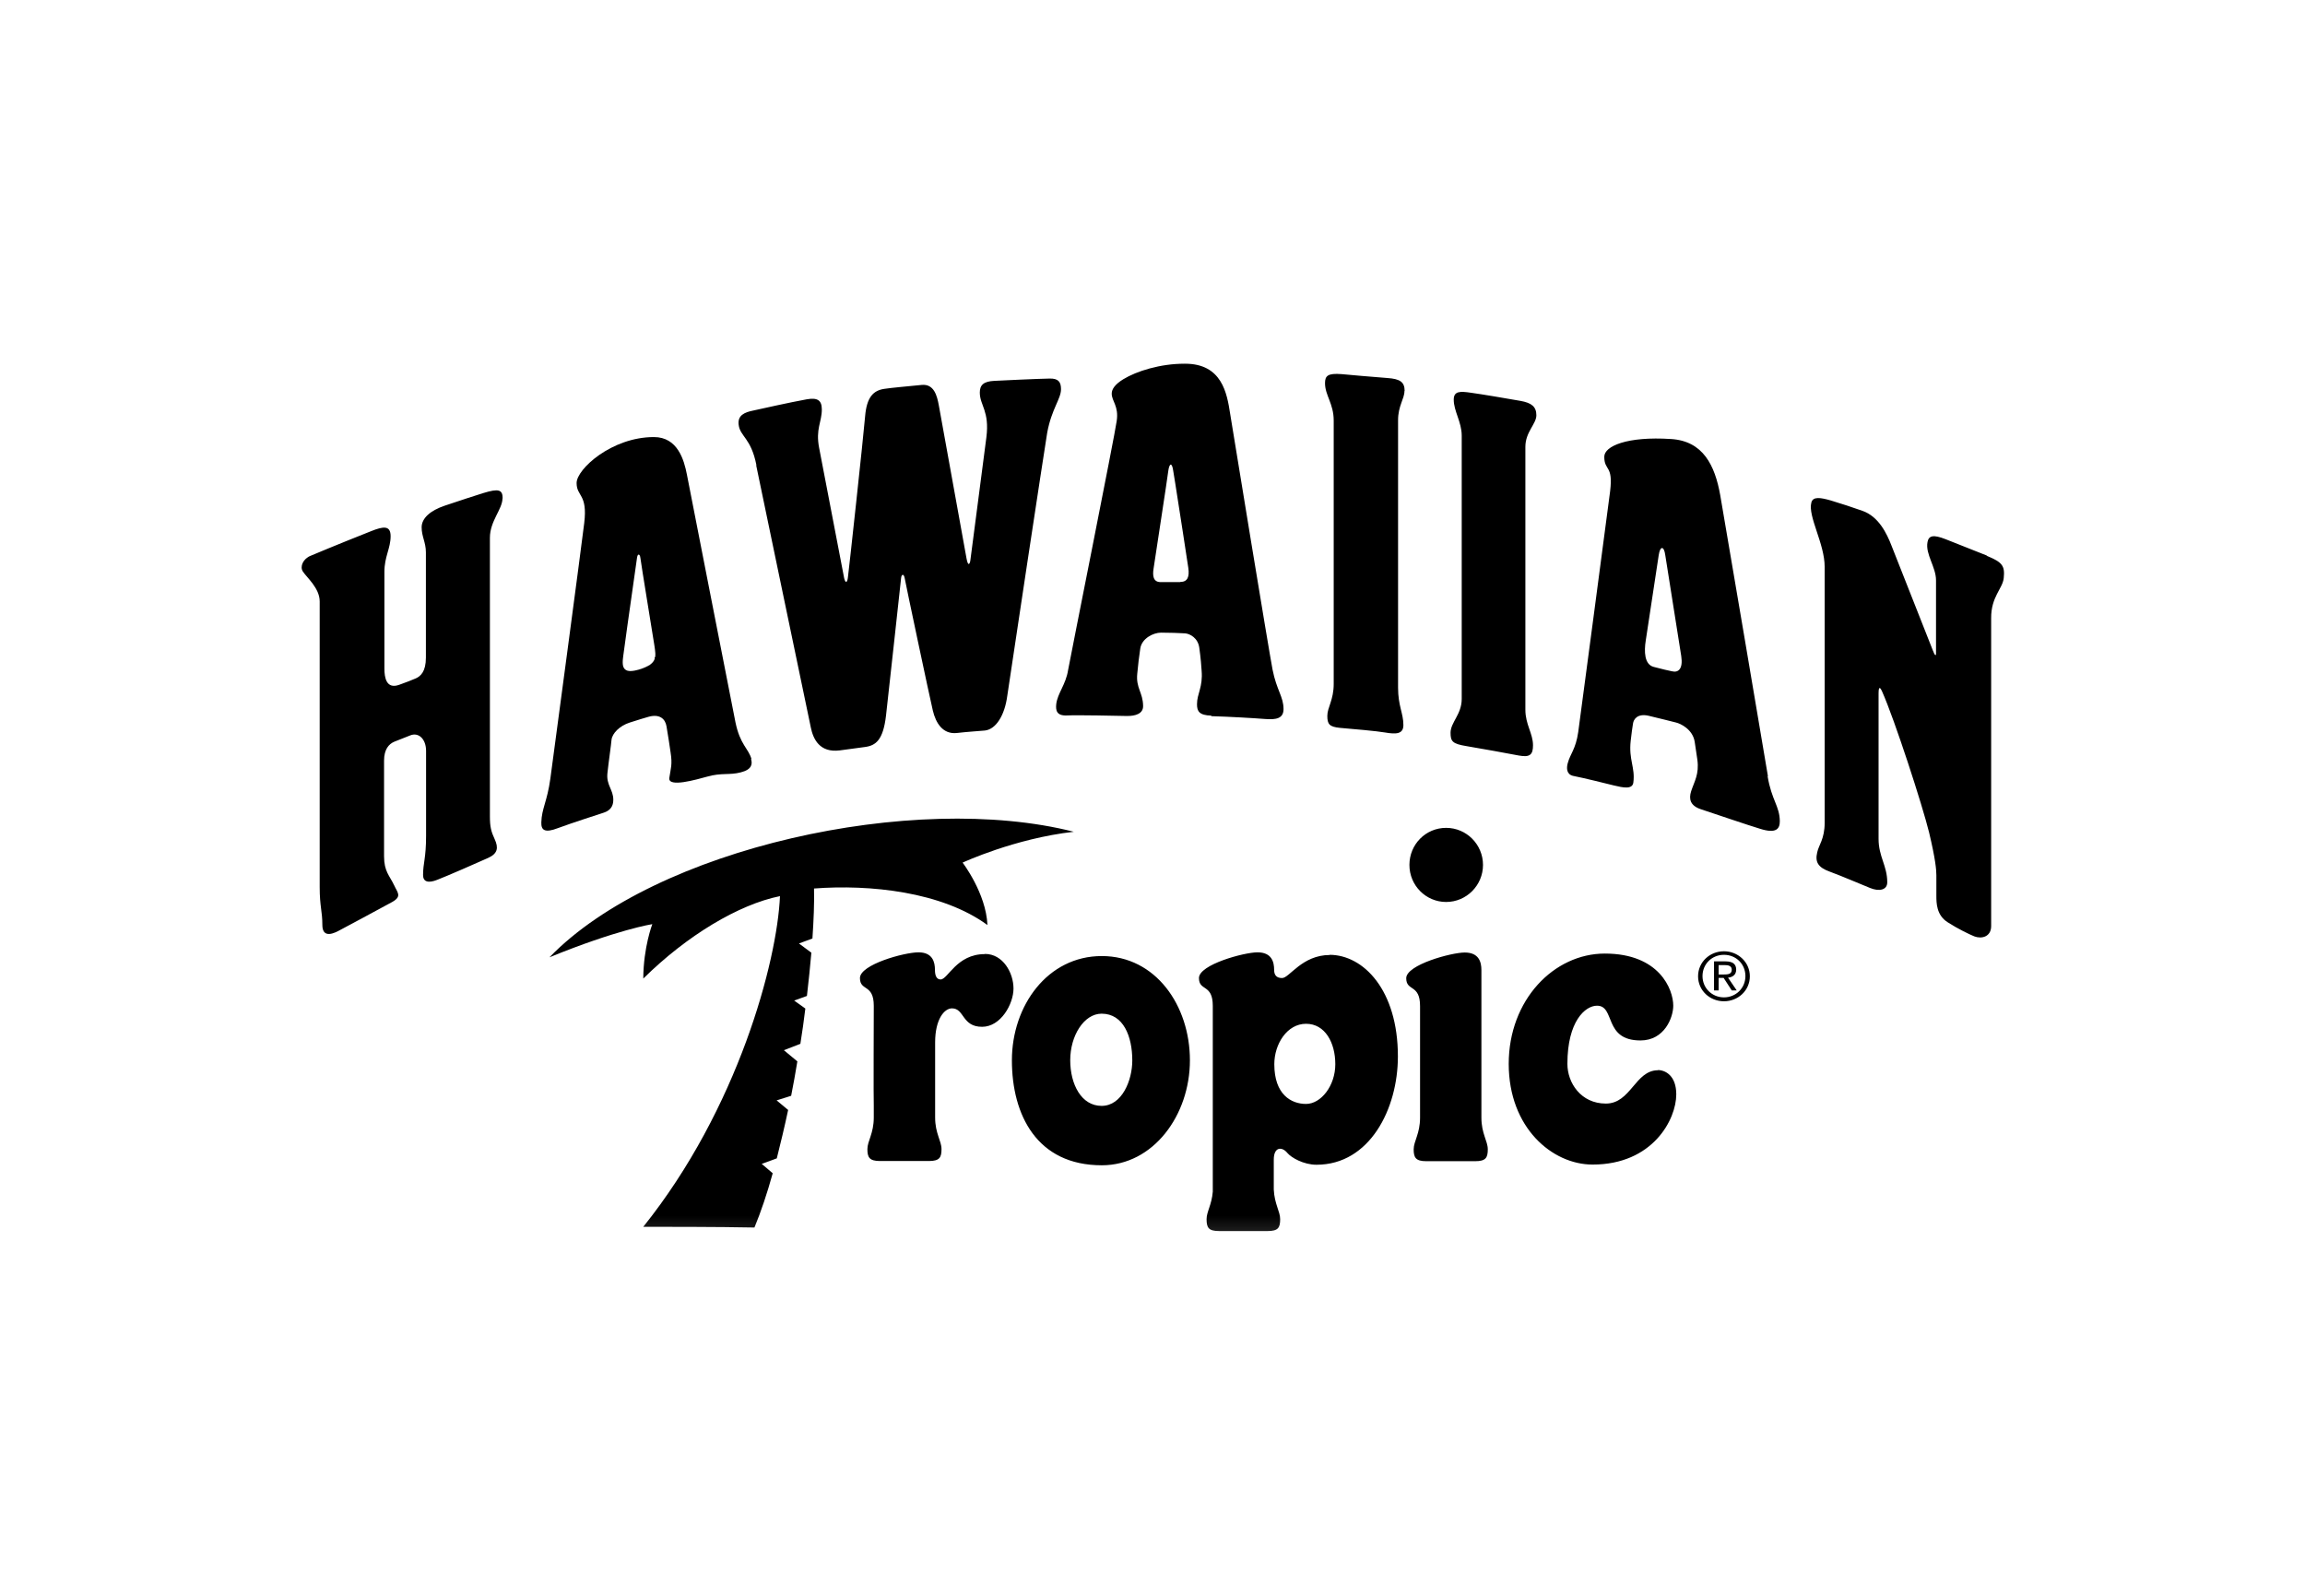 <?xml version="1.0" encoding="UTF-8"?>
<svg xmlns="http://www.w3.org/2000/svg" xmlns:xlink="http://www.w3.org/1999/xlink" id="Layer_1" data-name="Layer 1" viewBox="0 0 130 90">
  <defs>
    <style>
      .cls-1 {
        fill: none;
      }

      .cls-2 {
        mask: url(#mask);
      }

      .cls-3 {
        fill: #fff;
      }

      .cls-4 {
        clip-path: url(#clippath);
      }
    </style>
    <clipPath id="clippath">
      <rect class="cls-1" x="16.5" y="20" width="97" height="50"></rect>
    </clipPath>
    <mask id="mask" x="16.5" y="20.08" width="97" height="49.84" maskUnits="userSpaceOnUse">
      <g id="mask0_6525_6853" data-name="mask0 6525 6853">
        <path class="cls-3" d="M113.5,20.08H16.5v49.84h97V20.08Z"></path>
      </g>
    </mask>
  </defs>
  <g class="cls-4">
    <g class="cls-2">
      <g>
        <path d="M97.23,56.25c-.67,0-1.21-.52-1.21-1.2s.53-1.2,1.21-1.2,1.21.52,1.21,1.2-.54,1.2-1.21,1.2ZM97.23,53.65c-.8,0-1.46.61-1.46,1.41s.66,1.41,1.46,1.41,1.46-.61,1.46-1.41-.67-1.41-1.46-1.41Z"></path>
        <path d="M97.2,54.96h-.27v-.53h.35c.17,0,.39.03.39.26,0,.26-.23.27-.46.27ZM97.92,54.69c0-.31-.19-.47-.6-.47h-.65v1.64h.26v-.71h.28l.46.71h.28l-.49-.72c.26-.03.46-.16.46-.46ZM36.65,37.5c-.14.09-.33.18-.6.26-.42.12-.66.11-.79,0-.17-.14-.16-.43-.11-.76l.23-1.68.55-3.88c.02-.13.07-.19.12-.15.03.02.06.08.07.19.03.29.7,4.36.78,4.88.03.18.05.34.06.48v.14c-.02.21-.1.37-.3.51ZM42.38,42.8c-.17-.59-.64-.8-.9-2.06-.2-.99-2.58-13.17-2.74-13.98-.16-.82-.52-2.11-1.86-2.11-2.38,0-4.36,1.81-4.36,2.59s.63.6.43,2.26c-.13,1.12-1.8,13.59-1.91,14.41-.18,1.31-.49,1.68-.51,2.48-.01.42.18.61.95.31.78-.29,2.22-.75,2.58-.87.36-.12.53-.36.53-.72,0-.59-.41-.83-.33-1.52.07-.65.2-1.52.23-1.87.04-.36.46-.79,1.03-.97.57-.18.86-.27,1.08-.33.6-.16.92.12.99.54.07.42.2,1.23.23,1.47.11.7.01.89-.07,1.44-.09.57,1.55.09,2.14-.07.81-.23,1.24-.07,1.89-.24.64-.16.66-.48.58-.75Z"></path>
        <path d="M35.25,37.75c.13.11.37.13.79,0,.27-.08.47-.16.6-.26-.14.09-.33.18-.61.26-.41.13-.66.11-.79,0ZM36.11,31.48c-.02-.11-.04-.17-.07-.19.03.02.06.09.07.19ZM36.65,37.5c.2-.13.28-.3.3-.52-.02.22-.1.38-.3.52ZM35.14,37c-.04.32-.06.61.11.76-.17-.14-.16-.43-.11-.76ZM55.69,52.16c-.08-1.79-1.4-3.51-1.4-3.51,0,0,2.92-1.36,6.27-1.74-9-2.29-23.6.91-29.57,7.08,3.81-1.56,5.8-1.87,5.8-1.87,0,0-.5,1.29-.51,3.07,2.46-2.43,5.38-4.18,7.71-4.65-.16,3.69-2.37,11.99-7.71,18.65,1.06,0,4.28,0,6.27.04.36-.87.71-1.9,1.03-3.06l-.62-.53.85-.31c.22-.87.44-1.79.64-2.73l-.65-.54.82-.26c.13-.64.24-1.29.35-1.94l-.76-.63.93-.36c.11-.67.2-1.34.28-1.99l-.63-.45.72-.26c.1-.84.18-1.66.25-2.44l-.7-.52.76-.28c.07-1.03.11-1.99.09-2.82,3.14-.24,7.21.18,9.78,2.06ZM81.56,50.87c1.15,0,2.08-.94,2.08-2.09s-.93-2.09-2.08-2.09-2.07.93-2.07,2.09.93,2.09,2.07,2.09Z"></path>
        <path d="M55.54,53.81c-1.59,0-2.08,1.43-2.49,1.43-.24,0-.32-.24-.32-.54,0-.44-.13-.99-.93-.99s-3.3.69-3.3,1.45.78.31.78,1.57c0,0-.02,5.49,0,5.65v.64c0,.91-.36,1.33-.36,1.79s.11.67.71.67h2.76c.6,0,.71-.2.71-.67s-.36-.88-.36-1.79v-4.23c0-1.31.52-1.92.95-1.92.71,0,.55,1.04,1.7,1.04,1.05,0,1.77-1.28,1.77-2.16,0-.88-.59-1.95-1.61-1.95ZM94.3,37.86c-.19-.04-.56-.12-1.04-.25-.52-.14-.54-.87-.44-1.49l.73-4.81c.08-.54.3-.53.37,0l.9,5.69c.11.72-.16.95-.52.86ZM99.71,43.78c-.16-.96-2.39-14.14-2.69-15.85-.3-1.69-.97-3.06-2.78-3.17-2.47-.16-3.76.4-3.76,1,0,.82.51.44.33,1.94-.18,1.37-1.71,12.97-1.8,13.59-.14.97-.45,1.22-.59,1.75-.08.28-.07.64.31.72.66.13,1.81.42,2.3.54.5.12,1.04.24,1.09-.17.11-.85-.27-1.28-.15-2.35.05-.49.09-.68.13-.97.03-.24.25-.59.89-.44.64.15,1.29.32,1.54.38.25.06.94.38,1.05,1.09.09.59.12.8.15,1.01.11.81-.17,1.22-.35,1.77-.14.44-.06.82.55,1.02.85.28,2.63.89,3.33,1.1.91.29,1.12.01,1.12-.42-.01-.87-.46-1.17-.69-2.55ZM42.65,26.25c.17.85,2.95,14.14,3.08,14.78.13.64.49,1.44,1.64,1.29.65-.09,1.02-.14,1.41-.19.62-.08,1.03-.4,1.19-1.77.15-1.38.83-7.49.85-7.75.02-.23.15-.27.2-.02.04.25,1.42,6.77,1.59,7.48.17.72.57,1.35,1.35,1.27.6-.07,1.28-.11,1.59-.14.61-.07,1.11-.83,1.26-1.96.16-1.13,2.12-14.07,2.25-14.83.25-1.36.78-1.91.78-2.46,0-.41-.15-.61-.64-.6-.64.01-2.76.11-3.13.13-.59.03-.81.23-.81.66,0,.72.56,1.04.37,2.53-.12,1-.88,6.69-.9,6.91-.02.21-.13.42-.22-.09l-1.56-8.62c-.1-.55-.27-1.23-.97-1.16-.7.07-1.72.16-2.1.22-.62.09-1,.46-1.09,1.56-.09,1.11-.93,8.82-.97,9.08-.03.27-.13.37-.21.04-.07-.33-1.29-6.76-1.41-7.34-.21-1.08.15-1.46.15-2.18,0-.54-.27-.67-.85-.57-.99.18-2.5.52-3,.63-.51.1-.91.27-.84.81.08.66.7.74,1,2.27ZM28.35,28.12c0-.51-.22-.58-1.1-.31-.4.12-1.36.44-2.17.71-.8.27-1.3.7-1.3,1.22s.24.85.24,1.41v5.94c0,.79-.3,1.05-.57,1.17-.28.12-.49.2-.93.36-.74.27-.84-.42-.84-.91v-5.46c0-.86.35-1.32.35-2.01,0-.62-.41-.56-1.11-.28-.46.18-2.18.87-3.39,1.38-.44.17-.63.62-.45.89.22.34.95.94.95,1.69v16.11c0,1.11.15,1.34.15,2.13,0,.63.42.6.91.34.35-.18,2.2-1.18,3.03-1.63.57-.32.29-.54.11-.94-.26-.55-.57-.78-.57-1.64v-5.39c0-.64.27-.94.58-1.07.19-.08.45-.18.91-.36.46-.18.88.21.88.88v4.79c0,1.28-.17,1.52-.17,2.21,0,.39.3.47.8.27.5-.19,2.31-.98,2.86-1.23.56-.25.6-.58.38-1.06-.2-.43-.27-.7-.27-1.28v-15.72c0-.95.71-1.61.71-2.23ZM81.81,41.32c0,.49.1.63.9.76.8.13,2.31.41,2.95.53.64.12.8-.06.8-.58,0-.66-.43-1.17-.43-2v-14.83c0-.84.62-1.29.62-1.78s-.28-.7-.89-.81c-.8-.14-2.2-.38-2.8-.46-.61-.09-.97-.1-.97.39,0,.65.45,1.26.45,2.03v14.85c0,.87-.63,1.32-.63,1.91ZM79.22,22.05c0-.5-.25-.68-.97-.73-.98-.07-2.11-.18-2.58-.22-.78-.06-.94.09-.94.51,0,.69.49,1.15.49,2.11v14.85c0,.91-.36,1.33-.36,1.8s.11.62.71.68c.71.06,2.09.18,2.54.26.64.11,1.04.09,1.04-.42,0-.67-.3-1.07-.3-2.11v-15.08c0-.82.36-1.2.36-1.65ZM83.55,54.71c0-.44-.13-.99-.94-.99-.75,0-3.3.69-3.3,1.45s.78.31.78,1.57v3.28s0,3.01,0,3.01c0,.91-.36,1.33-.36,1.79s.11.67.71.67h2.76c.6,0,.71-.2.71-.67s-.36-.88-.36-1.79v-8.32ZM93.51,60.36c-1.29,0-1.53,1.88-2.94,1.88s-2.17-1.17-2.17-2.24c0-2.41,1.01-3.28,1.67-3.28,1.05,0,.35,1.96,2.45,1.96,1.36,0,1.85-1.3,1.85-1.96,0-.92-.78-2.94-3.86-2.94-2.87,0-5.42,2.61-5.42,6.22s2.46,5.68,4.73,5.68c3.39,0,4.72-2.54,4.72-3.96,0-1.05-.61-1.37-1.04-1.37ZM112.05,31.33c-1.65-.65-1.74-.69-2.32-.92-.69-.27-.95-.21-1.02.16-.13.69.48,1.4.48,2.16v4.11c.01.16-.06.17-.18-.16l-2.32-5.88c-.28-.73-.74-1.67-1.65-1.99-.59-.21-1.18-.4-1.77-.58-.59-.17-1.02-.24-1.11.11-.21.78.75,2.31.75,3.63v14.43c0,.92-.34,1.27-.42,1.67-.13.54.04.85.71,1.09.68.25,1.75.71,2.27.92.51.21.97.12.97-.32,0-.94-.49-1.44-.49-2.45v-8.22c0-.2.03-.48.2-.09.71,1.59,2.28,6.44,2.65,7.95.36,1.51.41,2.11.41,2.41v1.16c0,.42.01,1.09.63,1.49.61.39,1.22.68,1.51.8.42.16.95.02.95-.58v-17.36c-.01-1.22.65-1.67.71-2.27.07-.68-.07-.89-.95-1.25ZM73.66,62.26c-.83,0-1.79-.52-1.79-2.24,0-1.14.72-2.28,1.79-2.28s1.65,1.06,1.65,2.28-.81,2.24-1.65,2.24ZM75,53.86c-1.57,0-2.28,1.3-2.69,1.3-.31,0-.45-.16-.45-.46,0-.44-.13-.99-.94-.99-.75,0-3.3.69-3.3,1.45s.78.31.78,1.57v10.48c-.06.74-.35,1.13-.35,1.55,0,.48.11.67.71.67h2.73c.6,0,.71-.19.71-.67,0-.44-.32-.85-.36-1.67v-1.69c0-.71.45-.76.77-.37.22.26.91.66,1.64.66,3,0,4.59-3.15,4.59-6.11,0-3.74-1.94-5.73-3.86-5.73ZM62.13,62.37c-1.14,0-1.77-1.21-1.77-2.58s.77-2.62,1.77-2.62c1.23,0,1.73,1.28,1.73,2.64,0,1.12-.58,2.56-1.73,2.56ZM62.14,53.92c-3.06,0-5.07,2.8-5.07,5.88s1.41,5.92,5.07,5.92c2.91,0,4.97-2.83,4.97-5.92s-1.93-5.88-4.97-5.88ZM66.57,32.83h-1.11c-.43,0-.46-.37-.4-.76.09-.63.78-5.07.83-5.51.06-.44.21-.51.28,0l.11.68c.21,1.35.66,4.22.74,4.79.07.5-.04.79-.45.79ZM68.31,40.39c1.05.03,2.41.11,3.04.16.63.05,1.04-.03,1.04-.56,0-.7-.39-1.06-.62-2.23-.21-1.08-2.2-13.24-2.39-14.42-.18-1.17-.46-2.83-2.56-2.83-1.38,0-2.72.42-3.47.88-.47.29-.65.56-.65.81,0,.43.41.7.28,1.55-.08.66-2.66,13.57-2.74,14.04-.13.83-.6,1.31-.67,1.93-.03.32,0,.66.61.63.6-.03,2.83.02,3.36.03.52.01.94-.14.93-.57-.01-.76-.41-1-.33-1.81.06-.64.09-.86.17-1.42.08-.57.73-.9,1.17-.9s1.08.02,1.36.04c.27.02.73.26.8.82.08.56.12,1.08.13,1.28.08.94-.26,1.29-.26,1.9,0,.4.13.62.81.64Z"></path>
      </g>
    </g>
  </g>
</svg>
